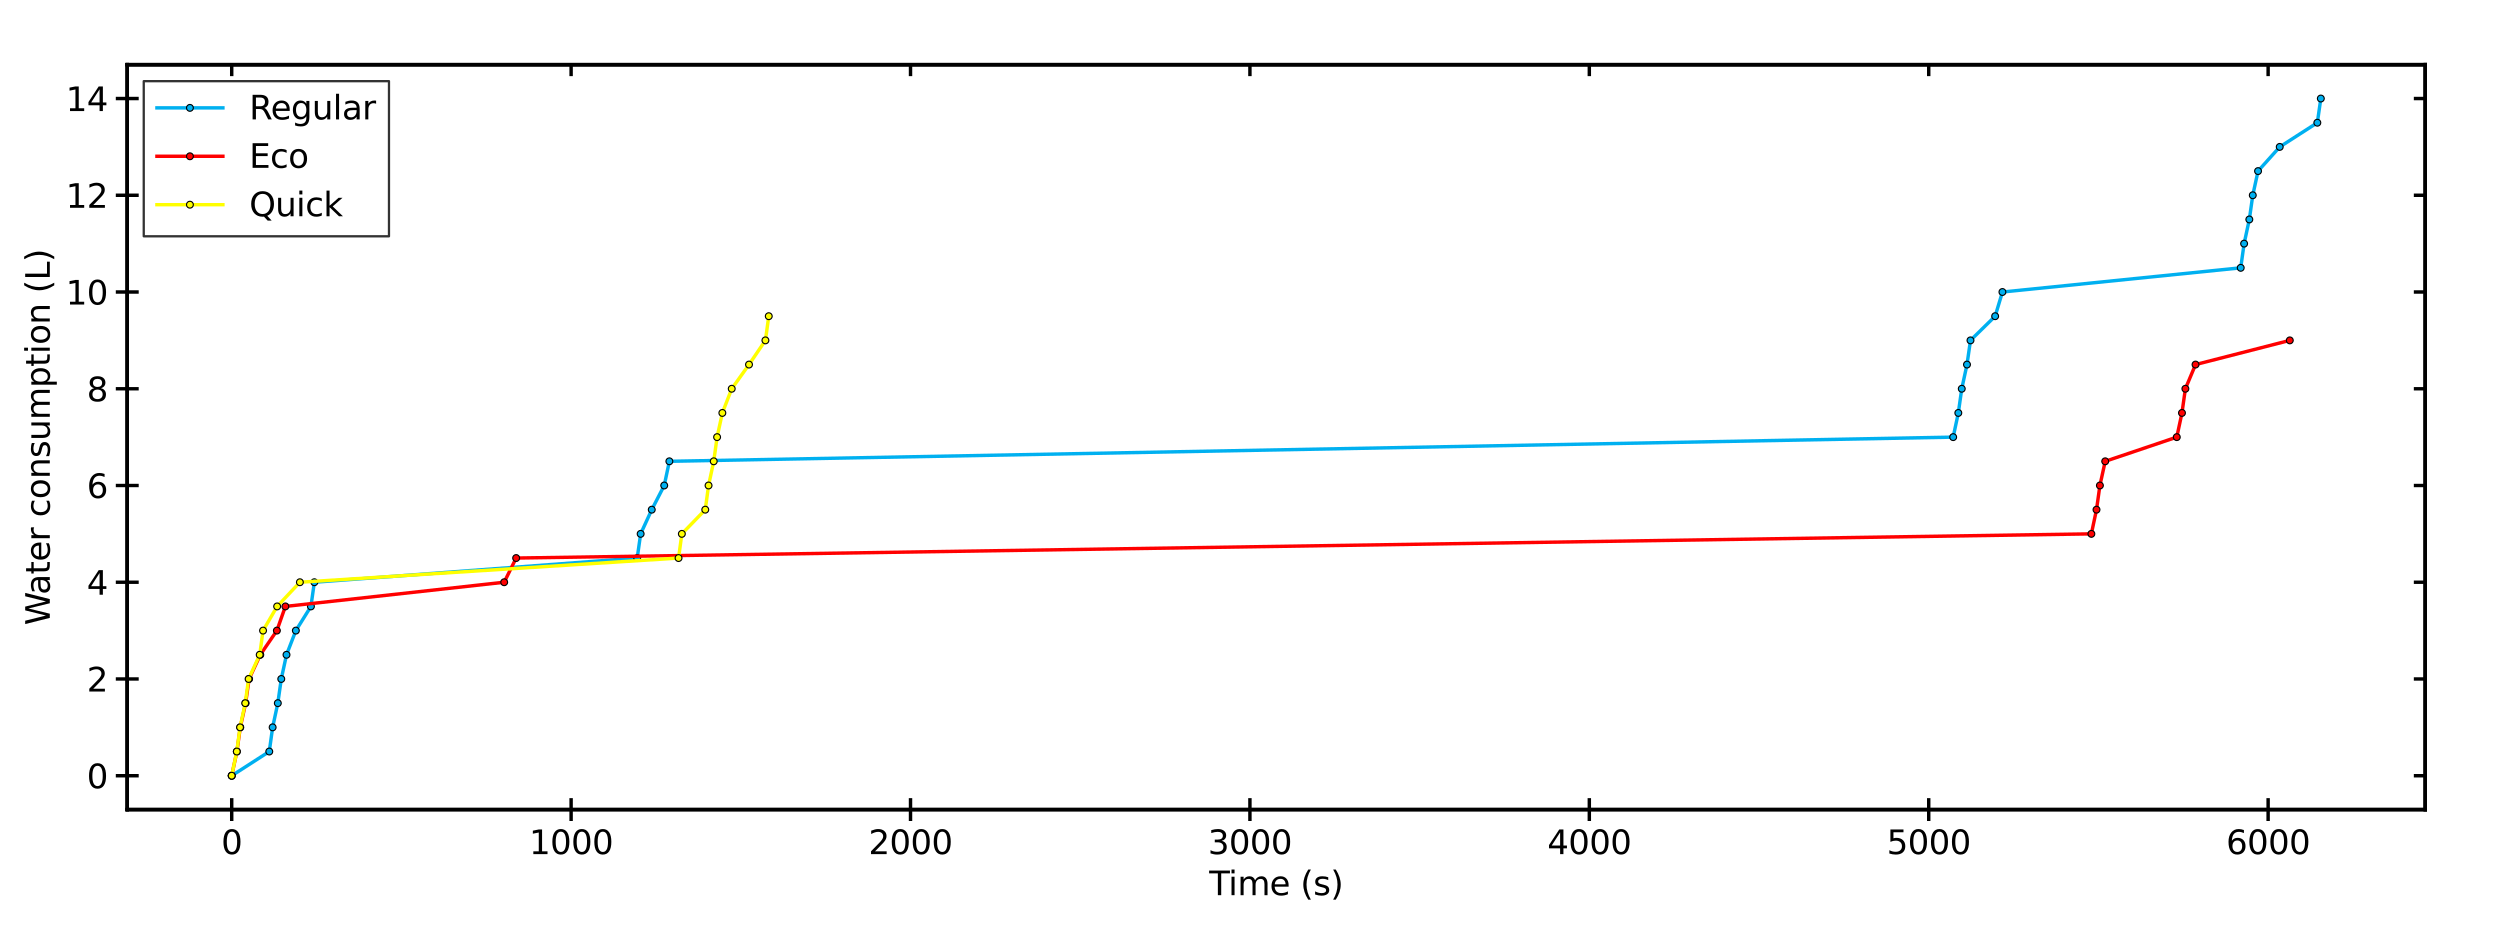 <?xml version="1.0" encoding="utf-8" standalone="no"?>
<!DOCTYPE svg PUBLIC "-//W3C//DTD SVG 1.1//EN"
  "http://www.w3.org/Graphics/SVG/1.1/DTD/svg11.dtd">
<svg xmlns:xlink="http://www.w3.org/1999/xlink" width="1091.52pt" height="404.64pt" viewBox="0 0 1091.52 404.64" xmlns="http://www.w3.org/2000/svg" version="1.1">
 <defs>
  <style type="text/css">*{stroke-linejoin: round; stroke-linecap: butt}</style>
 </defs>
 <g id="figure_1">
  <g id="patch_1">
   <path d="M 0 404.64 
L 1091.52 404.64 
L 1091.52 0 
L 0 0 
z
" style="fill: #ffffff"/>
  </g>
  <g id="axes_1">
   <g id="patch_2">
    <path d="M 55.56 353.467 
L 1058.896 353.467 
L 1058.896 28.236 
L 55.56 28.236 
z
" style="fill: #ffffff"/>
   </g>
   <g id="matplotlib.axis_1">
    <g id="xtick_1">
     <g id="line2d_1">
      <defs>
       <path id="m17ddfe18b3" d="M 0 5 
L 0 -5 
" style="stroke: #000000; stroke-width: 1.5"/>
      </defs>
      <g>
       <use xlink:href="#m17ddfe18b3" x="101.167" y="353.467" style="stroke: #000000; stroke-width: 1.5"/>
      </g>
     </g>
     <g id="text_1">
      <!-- 0 -->
      <g transform="translate(96.586 372.909)scale(0.144 -0.144)">
       <defs>
        <path id="DejaVuSans-30" d="M 2034 4250 
Q 1547 4250 1301 3770 
Q 1056 3291 1056 2328 
Q 1056 1369 1301 889 
Q 1547 409 2034 409 
Q 2525 409 2770 889 
Q 3016 1369 3016 2328 
Q 3016 3291 2770 3770 
Q 2525 4250 2034 4250 
z
M 2034 4750 
Q 2819 4750 3233 4129 
Q 3647 3509 3647 2328 
Q 3647 1150 3233 529 
Q 2819 -91 2034 -91 
Q 1250 -91 836 529 
Q 422 1150 422 2328 
Q 422 3509 836 4129 
Q 1250 4750 2034 4750 
z
" transform="scale(0.016)"/>
       </defs>
       <use xlink:href="#DejaVuSans-30"/>
      </g>
     </g>
    </g>
    <g id="xtick_2">
     <g id="line2d_2">
      <g>
       <use xlink:href="#m17ddfe18b3" x="249.352" y="353.467" style="stroke: #000000; stroke-width: 1.5"/>
      </g>
     </g>
     <g id="text_2">
      <!-- 1000 -->
      <g transform="translate(231.028 372.909)scale(0.144 -0.144)">
       <defs>
        <path id="DejaVuSans-31" d="M 794 531 
L 1825 531 
L 1825 4091 
L 703 3866 
L 703 4441 
L 1819 4666 
L 2450 4666 
L 2450 531 
L 3481 531 
L 3481 0 
L 794 0 
L 794 531 
z
" transform="scale(0.016)"/>
       </defs>
       <use xlink:href="#DejaVuSans-31"/>
       <use xlink:href="#DejaVuSans-30" x="63.623"/>
       <use xlink:href="#DejaVuSans-30" x="127.246"/>
       <use xlink:href="#DejaVuSans-30" x="190.869"/>
      </g>
     </g>
    </g>
    <g id="xtick_3">
     <g id="line2d_3">
      <g>
       <use xlink:href="#m17ddfe18b3" x="397.538" y="353.467" style="stroke: #000000; stroke-width: 1.5"/>
      </g>
     </g>
     <g id="text_3">
      <!-- 2000 -->
      <g transform="translate(379.214 372.909)scale(0.144 -0.144)">
       <defs>
        <path id="DejaVuSans-32" d="M 1228 531 
L 3431 531 
L 3431 0 
L 469 0 
L 469 531 
Q 828 903 1448 1529 
Q 2069 2156 2228 2338 
Q 2531 2678 2651 2914 
Q 2772 3150 2772 3378 
Q 2772 3750 2511 3984 
Q 2250 4219 1831 4219 
Q 1534 4219 1204 4116 
Q 875 4013 500 3803 
L 500 4441 
Q 881 4594 1212 4672 
Q 1544 4750 1819 4750 
Q 2544 4750 2975 4387 
Q 3406 4025 3406 3419 
Q 3406 3131 3298 2873 
Q 3191 2616 2906 2266 
Q 2828 2175 2409 1742 
Q 1991 1309 1228 531 
z
" transform="scale(0.016)"/>
       </defs>
       <use xlink:href="#DejaVuSans-32"/>
       <use xlink:href="#DejaVuSans-30" x="63.623"/>
       <use xlink:href="#DejaVuSans-30" x="127.246"/>
       <use xlink:href="#DejaVuSans-30" x="190.869"/>
      </g>
     </g>
    </g>
    <g id="xtick_4">
     <g id="line2d_4">
      <g>
       <use xlink:href="#m17ddfe18b3" x="545.724" y="353.467" style="stroke: #000000; stroke-width: 1.5"/>
      </g>
     </g>
     <g id="text_4">
      <!-- 3000 -->
      <g transform="translate(527.4 372.909)scale(0.144 -0.144)">
       <defs>
        <path id="DejaVuSans-33" d="M 2597 2516 
Q 3050 2419 3304 2112 
Q 3559 1806 3559 1356 
Q 3559 666 3084 287 
Q 2609 -91 1734 -91 
Q 1441 -91 1130 -33 
Q 819 25 488 141 
L 488 750 
Q 750 597 1062 519 
Q 1375 441 1716 441 
Q 2309 441 2620 675 
Q 2931 909 2931 1356 
Q 2931 1769 2642 2001 
Q 2353 2234 1838 2234 
L 1294 2234 
L 1294 2753 
L 1863 2753 
Q 2328 2753 2575 2939 
Q 2822 3125 2822 3475 
Q 2822 3834 2567 4026 
Q 2313 4219 1838 4219 
Q 1578 4219 1281 4162 
Q 984 4106 628 3988 
L 628 4550 
Q 988 4650 1302 4700 
Q 1616 4750 1894 4750 
Q 2613 4750 3031 4423 
Q 3450 4097 3450 3541 
Q 3450 3153 3228 2886 
Q 3006 2619 2597 2516 
z
" transform="scale(0.016)"/>
       </defs>
       <use xlink:href="#DejaVuSans-33"/>
       <use xlink:href="#DejaVuSans-30" x="63.623"/>
       <use xlink:href="#DejaVuSans-30" x="127.246"/>
       <use xlink:href="#DejaVuSans-30" x="190.869"/>
      </g>
     </g>
    </g>
    <g id="xtick_5">
     <g id="line2d_5">
      <g>
       <use xlink:href="#m17ddfe18b3" x="693.91" y="353.467" style="stroke: #000000; stroke-width: 1.5"/>
      </g>
     </g>
     <g id="text_5">
      <!-- 4000 -->
      <g transform="translate(675.586 372.909)scale(0.144 -0.144)">
       <defs>
        <path id="DejaVuSans-34" d="M 2419 4116 
L 825 1625 
L 2419 1625 
L 2419 4116 
z
M 2253 4666 
L 3047 4666 
L 3047 1625 
L 3713 1625 
L 3713 1100 
L 3047 1100 
L 3047 0 
L 2419 0 
L 2419 1100 
L 313 1100 
L 313 1709 
L 2253 4666 
z
" transform="scale(0.016)"/>
       </defs>
       <use xlink:href="#DejaVuSans-34"/>
       <use xlink:href="#DejaVuSans-30" x="63.623"/>
       <use xlink:href="#DejaVuSans-30" x="127.246"/>
       <use xlink:href="#DejaVuSans-30" x="190.869"/>
      </g>
     </g>
    </g>
    <g id="xtick_6">
     <g id="line2d_6">
      <g>
       <use xlink:href="#m17ddfe18b3" x="842.096" y="353.467" style="stroke: #000000; stroke-width: 1.5"/>
      </g>
     </g>
     <g id="text_6">
      <!-- 5000 -->
      <g transform="translate(823.772 372.909)scale(0.144 -0.144)">
       <defs>
        <path id="DejaVuSans-35" d="M 691 4666 
L 3169 4666 
L 3169 4134 
L 1269 4134 
L 1269 2991 
Q 1406 3038 1543 3061 
Q 1681 3084 1819 3084 
Q 2600 3084 3056 2656 
Q 3513 2228 3513 1497 
Q 3513 744 3044 326 
Q 2575 -91 1722 -91 
Q 1428 -91 1123 -41 
Q 819 9 494 109 
L 494 744 
Q 775 591 1075 516 
Q 1375 441 1709 441 
Q 2250 441 2565 725 
Q 2881 1009 2881 1497 
Q 2881 1984 2565 2268 
Q 2250 2553 1709 2553 
Q 1456 2553 1204 2497 
Q 953 2441 691 2322 
L 691 4666 
z
" transform="scale(0.016)"/>
       </defs>
       <use xlink:href="#DejaVuSans-35"/>
       <use xlink:href="#DejaVuSans-30" x="63.623"/>
       <use xlink:href="#DejaVuSans-30" x="127.246"/>
       <use xlink:href="#DejaVuSans-30" x="190.869"/>
      </g>
     </g>
    </g>
    <g id="xtick_7">
     <g id="line2d_7">
      <g>
       <use xlink:href="#m17ddfe18b3" x="990.281" y="353.467" style="stroke: #000000; stroke-width: 1.5"/>
      </g>
     </g>
     <g id="text_7">
      <!-- 6000 -->
      <g transform="translate(971.957 372.909)scale(0.144 -0.144)">
       <defs>
        <path id="DejaVuSans-36" d="M 2113 2584 
Q 1688 2584 1439 2293 
Q 1191 2003 1191 1497 
Q 1191 994 1439 701 
Q 1688 409 2113 409 
Q 2538 409 2786 701 
Q 3034 994 3034 1497 
Q 3034 2003 2786 2293 
Q 2538 2584 2113 2584 
z
M 3366 4563 
L 3366 3988 
Q 3128 4100 2886 4159 
Q 2644 4219 2406 4219 
Q 1781 4219 1451 3797 
Q 1122 3375 1075 2522 
Q 1259 2794 1537 2939 
Q 1816 3084 2150 3084 
Q 2853 3084 3261 2657 
Q 3669 2231 3669 1497 
Q 3669 778 3244 343 
Q 2819 -91 2113 -91 
Q 1303 -91 875 529 
Q 447 1150 447 2328 
Q 447 3434 972 4092 
Q 1497 4750 2381 4750 
Q 2619 4750 2861 4703 
Q 3103 4656 3366 4563 
z
" transform="scale(0.016)"/>
       </defs>
       <use xlink:href="#DejaVuSans-36"/>
       <use xlink:href="#DejaVuSans-30" x="63.623"/>
       <use xlink:href="#DejaVuSans-30" x="127.246"/>
       <use xlink:href="#DejaVuSans-30" x="190.869"/>
      </g>
     </g>
    </g>
    <g id="text_8">
     <!-- Time (s) -->
     <g transform="translate(527.955 390.845)scale(0.144 -0.144)">
      <defs>
       <path id="DejaVuSans-54" d="M -19 4666 
L 3928 4666 
L 3928 4134 
L 2272 4134 
L 2272 0 
L 1638 0 
L 1638 4134 
L -19 4134 
L -19 4666 
z
" transform="scale(0.016)"/>
       <path id="DejaVuSans-69" d="M 603 3500 
L 1178 3500 
L 1178 0 
L 603 0 
L 603 3500 
z
M 603 4863 
L 1178 4863 
L 1178 4134 
L 603 4134 
L 603 4863 
z
" transform="scale(0.016)"/>
       <path id="DejaVuSans-6d" d="M 3328 2828 
Q 3544 3216 3844 3400 
Q 4144 3584 4550 3584 
Q 5097 3584 5394 3201 
Q 5691 2819 5691 2113 
L 5691 0 
L 5113 0 
L 5113 2094 
Q 5113 2597 4934 2840 
Q 4756 3084 4391 3084 
Q 3944 3084 3684 2787 
Q 3425 2491 3425 1978 
L 3425 0 
L 2847 0 
L 2847 2094 
Q 2847 2600 2669 2842 
Q 2491 3084 2119 3084 
Q 1678 3084 1418 2786 
Q 1159 2488 1159 1978 
L 1159 0 
L 581 0 
L 581 3500 
L 1159 3500 
L 1159 2956 
Q 1356 3278 1631 3431 
Q 1906 3584 2284 3584 
Q 2666 3584 2933 3390 
Q 3200 3197 3328 2828 
z
" transform="scale(0.016)"/>
       <path id="DejaVuSans-65" d="M 3597 1894 
L 3597 1613 
L 953 1613 
Q 991 1019 1311 708 
Q 1631 397 2203 397 
Q 2534 397 2845 478 
Q 3156 559 3463 722 
L 3463 178 
Q 3153 47 2828 -22 
Q 2503 -91 2169 -91 
Q 1331 -91 842 396 
Q 353 884 353 1716 
Q 353 2575 817 3079 
Q 1281 3584 2069 3584 
Q 2775 3584 3186 3129 
Q 3597 2675 3597 1894 
z
M 3022 2063 
Q 3016 2534 2758 2815 
Q 2500 3097 2075 3097 
Q 1594 3097 1305 2825 
Q 1016 2553 972 2059 
L 3022 2063 
z
" transform="scale(0.016)"/>
       <path id="DejaVuSans-20" transform="scale(0.016)"/>
       <path id="DejaVuSans-28" d="M 1984 4856 
Q 1566 4138 1362 3434 
Q 1159 2731 1159 2009 
Q 1159 1288 1364 580 
Q 1569 -128 1984 -844 
L 1484 -844 
Q 1016 -109 783 600 
Q 550 1309 550 2009 
Q 550 2706 781 3412 
Q 1013 4119 1484 4856 
L 1984 4856 
z
" transform="scale(0.016)"/>
       <path id="DejaVuSans-73" d="M 2834 3397 
L 2834 2853 
Q 2591 2978 2328 3040 
Q 2066 3103 1784 3103 
Q 1356 3103 1142 2972 
Q 928 2841 928 2578 
Q 928 2378 1081 2264 
Q 1234 2150 1697 2047 
L 1894 2003 
Q 2506 1872 2764 1633 
Q 3022 1394 3022 966 
Q 3022 478 2636 193 
Q 2250 -91 1575 -91 
Q 1294 -91 989 -36 
Q 684 19 347 128 
L 347 722 
Q 666 556 975 473 
Q 1284 391 1588 391 
Q 1994 391 2212 530 
Q 2431 669 2431 922 
Q 2431 1156 2273 1281 
Q 2116 1406 1581 1522 
L 1381 1569 
Q 847 1681 609 1914 
Q 372 2147 372 2553 
Q 372 3047 722 3315 
Q 1072 3584 1716 3584 
Q 2034 3584 2315 3537 
Q 2597 3491 2834 3397 
z
" transform="scale(0.016)"/>
       <path id="DejaVuSans-29" d="M 513 4856 
L 1013 4856 
Q 1481 4119 1714 3412 
Q 1947 2706 1947 2009 
Q 1947 1309 1714 600 
Q 1481 -109 1013 -844 
L 513 -844 
Q 928 -128 1133 580 
Q 1338 1288 1338 2009 
Q 1338 2731 1133 3434 
Q 928 4138 513 4856 
z
" transform="scale(0.016)"/>
      </defs>
      <use xlink:href="#DejaVuSans-54"/>
      <use xlink:href="#DejaVuSans-69" x="57.959"/>
      <use xlink:href="#DejaVuSans-6d" x="85.742"/>
      <use xlink:href="#DejaVuSans-65" x="183.154"/>
      <use xlink:href="#DejaVuSans-20" x="244.678"/>
      <use xlink:href="#DejaVuSans-28" x="276.465"/>
      <use xlink:href="#DejaVuSans-73" x="315.479"/>
      <use xlink:href="#DejaVuSans-29" x="367.578"/>
     </g>
    </g>
   </g>
   <g id="matplotlib.axis_2">
    <g id="ytick_1">
     <g id="line2d_8">
      <defs>
       <path id="m4b3e8deda3" d="M 5 0 
L -5 -0 
" style="stroke: #000000; stroke-width: 1.5"/>
      </defs>
      <g>
       <use xlink:href="#m4b3e8deda3" x="55.56" y="338.684" style="stroke: #000000; stroke-width: 1.5"/>
      </g>
     </g>
     <g id="text_9">
      <!-- 0 -->
      <g transform="translate(37.898 344.155)scale(0.144 -0.144)">
       <use xlink:href="#DejaVuSans-30"/>
      </g>
     </g>
    </g>
    <g id="ytick_2">
     <g id="line2d_9">
      <g>
       <use xlink:href="#m4b3e8deda3" x="55.56" y="296.446" style="stroke: #000000; stroke-width: 1.5"/>
      </g>
     </g>
     <g id="text_10">
      <!-- 2 -->
      <g transform="translate(37.898 301.917)scale(0.144 -0.144)">
       <use xlink:href="#DejaVuSans-32"/>
      </g>
     </g>
    </g>
    <g id="ytick_3">
     <g id="line2d_10">
      <g>
       <use xlink:href="#m4b3e8deda3" x="55.56" y="254.208" style="stroke: #000000; stroke-width: 1.5"/>
      </g>
     </g>
     <g id="text_11">
      <!-- 4 -->
      <g transform="translate(37.898 259.679)scale(0.144 -0.144)">
       <use xlink:href="#DejaVuSans-34"/>
      </g>
     </g>
    </g>
    <g id="ytick_4">
     <g id="line2d_11">
      <g>
       <use xlink:href="#m4b3e8deda3" x="55.56" y="211.971" style="stroke: #000000; stroke-width: 1.5"/>
      </g>
     </g>
     <g id="text_12">
      <!-- 6 -->
      <g transform="translate(37.898 217.441)scale(0.144 -0.144)">
       <use xlink:href="#DejaVuSans-36"/>
      </g>
     </g>
    </g>
    <g id="ytick_5">
     <g id="line2d_12">
      <g>
       <use xlink:href="#m4b3e8deda3" x="55.56" y="169.733" style="stroke: #000000; stroke-width: 1.5"/>
      </g>
     </g>
     <g id="text_13">
      <!-- 8 -->
      <g transform="translate(37.898 175.204)scale(0.144 -0.144)">
       <defs>
        <path id="DejaVuSans-38" d="M 2034 2216 
Q 1584 2216 1326 1975 
Q 1069 1734 1069 1313 
Q 1069 891 1326 650 
Q 1584 409 2034 409 
Q 2484 409 2743 651 
Q 3003 894 3003 1313 
Q 3003 1734 2745 1975 
Q 2488 2216 2034 2216 
z
M 1403 2484 
Q 997 2584 770 2862 
Q 544 3141 544 3541 
Q 544 4100 942 4425 
Q 1341 4750 2034 4750 
Q 2731 4750 3128 4425 
Q 3525 4100 3525 3541 
Q 3525 3141 3298 2862 
Q 3072 2584 2669 2484 
Q 3125 2378 3379 2068 
Q 3634 1759 3634 1313 
Q 3634 634 3220 271 
Q 2806 -91 2034 -91 
Q 1263 -91 848 271 
Q 434 634 434 1313 
Q 434 1759 690 2068 
Q 947 2378 1403 2484 
z
M 1172 3481 
Q 1172 3119 1398 2916 
Q 1625 2713 2034 2713 
Q 2441 2713 2670 2916 
Q 2900 3119 2900 3481 
Q 2900 3844 2670 4047 
Q 2441 4250 2034 4250 
Q 1625 4250 1398 4047 
Q 1172 3844 1172 3481 
z
" transform="scale(0.016)"/>
       </defs>
       <use xlink:href="#DejaVuSans-38"/>
      </g>
     </g>
    </g>
    <g id="ytick_6">
     <g id="line2d_13">
      <g>
       <use xlink:href="#m4b3e8deda3" x="55.56" y="127.495" style="stroke: #000000; stroke-width: 1.5"/>
      </g>
     </g>
     <g id="text_14">
      <!-- 10 -->
      <g transform="translate(28.736 132.966)scale(0.144 -0.144)">
       <use xlink:href="#DejaVuSans-31"/>
       <use xlink:href="#DejaVuSans-30" x="63.623"/>
      </g>
     </g>
    </g>
    <g id="ytick_7">
     <g id="line2d_14">
      <g>
       <use xlink:href="#m4b3e8deda3" x="55.56" y="85.257" style="stroke: #000000; stroke-width: 1.5"/>
      </g>
     </g>
     <g id="text_15">
      <!-- 12 -->
      <g transform="translate(28.736 90.728)scale(0.144 -0.144)">
       <use xlink:href="#DejaVuSans-31"/>
       <use xlink:href="#DejaVuSans-32" x="63.623"/>
      </g>
     </g>
    </g>
    <g id="ytick_8">
     <g id="line2d_15">
      <g>
       <use xlink:href="#m4b3e8deda3" x="55.56" y="43.02" style="stroke: #000000; stroke-width: 1.5"/>
      </g>
     </g>
     <g id="text_16">
      <!-- 14 -->
      <g transform="translate(28.736 48.491)scale(0.144 -0.144)">
       <use xlink:href="#DejaVuSans-31"/>
       <use xlink:href="#DejaVuSans-34" x="63.623"/>
      </g>
     </g>
    </g>
    <g id="text_17">
     <!-- Water consumption (L) -->
     <g transform="translate(21.742 272.96)rotate(-90)scale(0.144 -0.144)">
      <defs>
       <path id="DejaVuSans-57" d="M 213 4666 
L 850 4666 
L 1831 722 
L 2809 4666 
L 3519 4666 
L 4500 722 
L 5478 4666 
L 6119 4666 
L 4947 0 
L 4153 0 
L 3169 4050 
L 2175 0 
L 1381 0 
L 213 4666 
z
" transform="scale(0.016)"/>
       <path id="DejaVuSans-61" d="M 2194 1759 
Q 1497 1759 1228 1600 
Q 959 1441 959 1056 
Q 959 750 1161 570 
Q 1363 391 1709 391 
Q 2188 391 2477 730 
Q 2766 1069 2766 1631 
L 2766 1759 
L 2194 1759 
z
M 3341 1997 
L 3341 0 
L 2766 0 
L 2766 531 
Q 2569 213 2275 61 
Q 1981 -91 1556 -91 
Q 1019 -91 701 211 
Q 384 513 384 1019 
Q 384 1609 779 1909 
Q 1175 2209 1959 2209 
L 2766 2209 
L 2766 2266 
Q 2766 2663 2505 2880 
Q 2244 3097 1772 3097 
Q 1472 3097 1187 3025 
Q 903 2953 641 2809 
L 641 3341 
Q 956 3463 1253 3523 
Q 1550 3584 1831 3584 
Q 2591 3584 2966 3190 
Q 3341 2797 3341 1997 
z
" transform="scale(0.016)"/>
       <path id="DejaVuSans-74" d="M 1172 4494 
L 1172 3500 
L 2356 3500 
L 2356 3053 
L 1172 3053 
L 1172 1153 
Q 1172 725 1289 603 
Q 1406 481 1766 481 
L 2356 481 
L 2356 0 
L 1766 0 
Q 1100 0 847 248 
Q 594 497 594 1153 
L 594 3053 
L 172 3053 
L 172 3500 
L 594 3500 
L 594 4494 
L 1172 4494 
z
" transform="scale(0.016)"/>
       <path id="DejaVuSans-72" d="M 2631 2963 
Q 2534 3019 2420 3045 
Q 2306 3072 2169 3072 
Q 1681 3072 1420 2755 
Q 1159 2438 1159 1844 
L 1159 0 
L 581 0 
L 581 3500 
L 1159 3500 
L 1159 2956 
Q 1341 3275 1631 3429 
Q 1922 3584 2338 3584 
Q 2397 3584 2469 3576 
Q 2541 3569 2628 3553 
L 2631 2963 
z
" transform="scale(0.016)"/>
       <path id="DejaVuSans-63" d="M 3122 3366 
L 3122 2828 
Q 2878 2963 2633 3030 
Q 2388 3097 2138 3097 
Q 1578 3097 1268 2742 
Q 959 2388 959 1747 
Q 959 1106 1268 751 
Q 1578 397 2138 397 
Q 2388 397 2633 464 
Q 2878 531 3122 666 
L 3122 134 
Q 2881 22 2623 -34 
Q 2366 -91 2075 -91 
Q 1284 -91 818 406 
Q 353 903 353 1747 
Q 353 2603 823 3093 
Q 1294 3584 2113 3584 
Q 2378 3584 2631 3529 
Q 2884 3475 3122 3366 
z
" transform="scale(0.016)"/>
       <path id="DejaVuSans-6f" d="M 1959 3097 
Q 1497 3097 1228 2736 
Q 959 2375 959 1747 
Q 959 1119 1226 758 
Q 1494 397 1959 397 
Q 2419 397 2687 759 
Q 2956 1122 2956 1747 
Q 2956 2369 2687 2733 
Q 2419 3097 1959 3097 
z
M 1959 3584 
Q 2709 3584 3137 3096 
Q 3566 2609 3566 1747 
Q 3566 888 3137 398 
Q 2709 -91 1959 -91 
Q 1206 -91 779 398 
Q 353 888 353 1747 
Q 353 2609 779 3096 
Q 1206 3584 1959 3584 
z
" transform="scale(0.016)"/>
       <path id="DejaVuSans-6e" d="M 3513 2113 
L 3513 0 
L 2938 0 
L 2938 2094 
Q 2938 2591 2744 2837 
Q 2550 3084 2163 3084 
Q 1697 3084 1428 2787 
Q 1159 2491 1159 1978 
L 1159 0 
L 581 0 
L 581 3500 
L 1159 3500 
L 1159 2956 
Q 1366 3272 1645 3428 
Q 1925 3584 2291 3584 
Q 2894 3584 3203 3211 
Q 3513 2838 3513 2113 
z
" transform="scale(0.016)"/>
       <path id="DejaVuSans-75" d="M 544 1381 
L 544 3500 
L 1119 3500 
L 1119 1403 
Q 1119 906 1312 657 
Q 1506 409 1894 409 
Q 2359 409 2629 706 
Q 2900 1003 2900 1516 
L 2900 3500 
L 3475 3500 
L 3475 0 
L 2900 0 
L 2900 538 
Q 2691 219 2414 64 
Q 2138 -91 1772 -91 
Q 1169 -91 856 284 
Q 544 659 544 1381 
z
M 1991 3584 
L 1991 3584 
z
" transform="scale(0.016)"/>
       <path id="DejaVuSans-70" d="M 1159 525 
L 1159 -1331 
L 581 -1331 
L 581 3500 
L 1159 3500 
L 1159 2969 
Q 1341 3281 1617 3432 
Q 1894 3584 2278 3584 
Q 2916 3584 3314 3078 
Q 3713 2572 3713 1747 
Q 3713 922 3314 415 
Q 2916 -91 2278 -91 
Q 1894 -91 1617 61 
Q 1341 213 1159 525 
z
M 3116 1747 
Q 3116 2381 2855 2742 
Q 2594 3103 2138 3103 
Q 1681 3103 1420 2742 
Q 1159 2381 1159 1747 
Q 1159 1113 1420 752 
Q 1681 391 2138 391 
Q 2594 391 2855 752 
Q 3116 1113 3116 1747 
z
" transform="scale(0.016)"/>
       <path id="DejaVuSans-4c" d="M 628 4666 
L 1259 4666 
L 1259 531 
L 3531 531 
L 3531 0 
L 628 0 
L 628 4666 
z
" transform="scale(0.016)"/>
      </defs>
      <use xlink:href="#DejaVuSans-57"/>
      <use xlink:href="#DejaVuSans-61" x="92.502"/>
      <use xlink:href="#DejaVuSans-74" x="153.781"/>
      <use xlink:href="#DejaVuSans-65" x="192.99"/>
      <use xlink:href="#DejaVuSans-72" x="254.514"/>
      <use xlink:href="#DejaVuSans-20" x="295.627"/>
      <use xlink:href="#DejaVuSans-63" x="327.414"/>
      <use xlink:href="#DejaVuSans-6f" x="382.395"/>
      <use xlink:href="#DejaVuSans-6e" x="443.576"/>
      <use xlink:href="#DejaVuSans-73" x="506.955"/>
      <use xlink:href="#DejaVuSans-75" x="559.055"/>
      <use xlink:href="#DejaVuSans-6d" x="622.434"/>
      <use xlink:href="#DejaVuSans-70" x="719.846"/>
      <use xlink:href="#DejaVuSans-74" x="783.322"/>
      <use xlink:href="#DejaVuSans-69" x="822.531"/>
      <use xlink:href="#DejaVuSans-6f" x="850.314"/>
      <use xlink:href="#DejaVuSans-6e" x="911.496"/>
      <use xlink:href="#DejaVuSans-20" x="974.875"/>
      <use xlink:href="#DejaVuSans-28" x="1006.662"/>
      <use xlink:href="#DejaVuSans-4c" x="1045.676"/>
      <use xlink:href="#DejaVuSans-29" x="1101.389"/>
     </g>
    </g>
   </g>
   <g id="line2d_16">
    <path d="M 101.167 338.684 
L 117.568 328.124 
L 119.035 317.565 
L 121.299 307.005 
L 122.806 296.446 
L 125.089 285.887 
L 129.173 275.327 
L 135.752 264.768 
L 137.246 254.208 
L 278.21 243.649 
L 279.712 233.089 
L 284.56 222.53 
L 290.008 211.971 
L 292.254 201.411 
L 852.77 190.852 
L 855.017 180.292 
L 856.52 169.733 
L 858.805 159.173 
L 860.329 148.614 
L 871.099 138.055 
L 874.277 127.495 
L 978.315 116.936 
L 979.796 106.376 
L 982.074 95.817 
L 983.578 85.257 
L 985.88 74.698 
L 995.35 64.139 
L 1011.768 53.579 
L 1013.29 43.02 
" clip-path="url(#p35be784638)" style="fill: none; stroke: #00b0f0; stroke-width: 1.5; stroke-linecap: square"/>
    <defs>
     <path id="me9d928aa42" d="M 0 1.5 
C 0.398 1.5 0.779 1.342 1.061 1.061 
C 1.342 0.779 1.5 0.398 1.5 0 
C 1.5 -0.398 1.342 -0.779 1.061 -1.061 
C 0.779 -1.342 0.398 -1.5 0 -1.5 
C -0.398 -1.5 -0.779 -1.342 -1.061 -1.061 
C -1.342 -0.779 -1.5 -0.398 -1.5 0 
C -1.5 0.398 -1.342 0.779 -1.061 1.061 
C -0.779 1.342 -0.398 1.5 0 1.5 
z
" style="stroke: #000000; stroke-width: 0.5"/>
    </defs>
    <g clip-path="url(#p35be784638)">
     <use xlink:href="#me9d928aa42" x="101.167" y="338.684" style="fill: #00b0f0; stroke: #000000; stroke-width: 0.5"/>
     <use xlink:href="#me9d928aa42" x="117.568" y="328.124" style="fill: #00b0f0; stroke: #000000; stroke-width: 0.5"/>
     <use xlink:href="#me9d928aa42" x="119.035" y="317.565" style="fill: #00b0f0; stroke: #000000; stroke-width: 0.5"/>
     <use xlink:href="#me9d928aa42" x="121.299" y="307.005" style="fill: #00b0f0; stroke: #000000; stroke-width: 0.5"/>
     <use xlink:href="#me9d928aa42" x="122.806" y="296.446" style="fill: #00b0f0; stroke: #000000; stroke-width: 0.5"/>
     <use xlink:href="#me9d928aa42" x="125.089" y="285.887" style="fill: #00b0f0; stroke: #000000; stroke-width: 0.5"/>
     <use xlink:href="#me9d928aa42" x="129.173" y="275.327" style="fill: #00b0f0; stroke: #000000; stroke-width: 0.5"/>
     <use xlink:href="#me9d928aa42" x="135.752" y="264.768" style="fill: #00b0f0; stroke: #000000; stroke-width: 0.5"/>
     <use xlink:href="#me9d928aa42" x="137.246" y="254.208" style="fill: #00b0f0; stroke: #000000; stroke-width: 0.5"/>
     <use xlink:href="#me9d928aa42" x="278.21" y="243.649" style="fill: #00b0f0; stroke: #000000; stroke-width: 0.5"/>
     <use xlink:href="#me9d928aa42" x="279.712" y="233.089" style="fill: #00b0f0; stroke: #000000; stroke-width: 0.5"/>
     <use xlink:href="#me9d928aa42" x="284.56" y="222.53" style="fill: #00b0f0; stroke: #000000; stroke-width: 0.5"/>
     <use xlink:href="#me9d928aa42" x="290.008" y="211.971" style="fill: #00b0f0; stroke: #000000; stroke-width: 0.5"/>
     <use xlink:href="#me9d928aa42" x="292.254" y="201.411" style="fill: #00b0f0; stroke: #000000; stroke-width: 0.5"/>
     <use xlink:href="#me9d928aa42" x="852.77" y="190.852" style="fill: #00b0f0; stroke: #000000; stroke-width: 0.5"/>
     <use xlink:href="#me9d928aa42" x="855.017" y="180.292" style="fill: #00b0f0; stroke: #000000; stroke-width: 0.5"/>
     <use xlink:href="#me9d928aa42" x="856.52" y="169.733" style="fill: #00b0f0; stroke: #000000; stroke-width: 0.5"/>
     <use xlink:href="#me9d928aa42" x="858.805" y="159.173" style="fill: #00b0f0; stroke: #000000; stroke-width: 0.5"/>
     <use xlink:href="#me9d928aa42" x="860.329" y="148.614" style="fill: #00b0f0; stroke: #000000; stroke-width: 0.5"/>
     <use xlink:href="#me9d928aa42" x="871.099" y="138.055" style="fill: #00b0f0; stroke: #000000; stroke-width: 0.5"/>
     <use xlink:href="#me9d928aa42" x="874.277" y="127.495" style="fill: #00b0f0; stroke: #000000; stroke-width: 0.5"/>
     <use xlink:href="#me9d928aa42" x="978.315" y="116.936" style="fill: #00b0f0; stroke: #000000; stroke-width: 0.5"/>
     <use xlink:href="#me9d928aa42" x="979.796" y="106.376" style="fill: #00b0f0; stroke: #000000; stroke-width: 0.5"/>
     <use xlink:href="#me9d928aa42" x="982.074" y="95.817" style="fill: #00b0f0; stroke: #000000; stroke-width: 0.5"/>
     <use xlink:href="#me9d928aa42" x="983.578" y="85.257" style="fill: #00b0f0; stroke: #000000; stroke-width: 0.5"/>
     <use xlink:href="#me9d928aa42" x="985.88" y="74.698" style="fill: #00b0f0; stroke: #000000; stroke-width: 0.5"/>
     <use xlink:href="#me9d928aa42" x="995.35" y="64.139" style="fill: #00b0f0; stroke: #000000; stroke-width: 0.5"/>
     <use xlink:href="#me9d928aa42" x="1011.768" y="53.579" style="fill: #00b0f0; stroke: #000000; stroke-width: 0.5"/>
     <use xlink:href="#me9d928aa42" x="1013.29" y="43.02" style="fill: #00b0f0; stroke: #000000; stroke-width: 0.5"/>
    </g>
   </g>
   <g id="line2d_17">
    <path d="M 101.167 338.684 
L 103.425 328.124 
L 104.913 317.565 
L 107.235 307.005 
L 108.752 296.446 
L 113.646 285.887 
L 120.886 275.327 
L 124.601 264.768 
L 220.13 254.208 
L 225.355 243.649 
L 913.107 233.089 
L 915.35 222.53 
L 916.835 211.971 
L 919.152 201.411 
L 950.401 190.852 
L 952.665 180.292 
L 954.159 169.733 
L 958.586 159.173 
L 999.744 148.614 
" clip-path="url(#p35be784638)" style="fill: none; stroke: #ff0000; stroke-width: 1.5; stroke-linecap: square"/>
    <defs>
     <path id="ma7a00b113b" d="M 0 1.5 
C 0.398 1.5 0.779 1.342 1.061 1.061 
C 1.342 0.779 1.5 0.398 1.5 0 
C 1.5 -0.398 1.342 -0.779 1.061 -1.061 
C 0.779 -1.342 0.398 -1.5 0 -1.5 
C -0.398 -1.5 -0.779 -1.342 -1.061 -1.061 
C -1.342 -0.779 -1.5 -0.398 -1.5 0 
C -1.5 0.398 -1.342 0.779 -1.061 1.061 
C -0.779 1.342 -0.398 1.5 0 1.5 
z
" style="stroke: #000000; stroke-width: 0.5"/>
    </defs>
    <g clip-path="url(#p35be784638)">
     <use xlink:href="#ma7a00b113b" x="101.167" y="338.684" style="fill: #ff0000; stroke: #000000; stroke-width: 0.5"/>
     <use xlink:href="#ma7a00b113b" x="103.425" y="328.124" style="fill: #ff0000; stroke: #000000; stroke-width: 0.5"/>
     <use xlink:href="#ma7a00b113b" x="104.913" y="317.565" style="fill: #ff0000; stroke: #000000; stroke-width: 0.5"/>
     <use xlink:href="#ma7a00b113b" x="107.235" y="307.005" style="fill: #ff0000; stroke: #000000; stroke-width: 0.5"/>
     <use xlink:href="#ma7a00b113b" x="108.752" y="296.446" style="fill: #ff0000; stroke: #000000; stroke-width: 0.5"/>
     <use xlink:href="#ma7a00b113b" x="113.646" y="285.887" style="fill: #ff0000; stroke: #000000; stroke-width: 0.5"/>
     <use xlink:href="#ma7a00b113b" x="120.886" y="275.327" style="fill: #ff0000; stroke: #000000; stroke-width: 0.5"/>
     <use xlink:href="#ma7a00b113b" x="124.601" y="264.768" style="fill: #ff0000; stroke: #000000; stroke-width: 0.5"/>
     <use xlink:href="#ma7a00b113b" x="220.13" y="254.208" style="fill: #ff0000; stroke: #000000; stroke-width: 0.5"/>
     <use xlink:href="#ma7a00b113b" x="225.355" y="243.649" style="fill: #ff0000; stroke: #000000; stroke-width: 0.5"/>
     <use xlink:href="#ma7a00b113b" x="913.107" y="233.089" style="fill: #ff0000; stroke: #000000; stroke-width: 0.5"/>
     <use xlink:href="#ma7a00b113b" x="915.35" y="222.53" style="fill: #ff0000; stroke: #000000; stroke-width: 0.5"/>
     <use xlink:href="#ma7a00b113b" x="916.835" y="211.971" style="fill: #ff0000; stroke: #000000; stroke-width: 0.5"/>
     <use xlink:href="#ma7a00b113b" x="919.152" y="201.411" style="fill: #ff0000; stroke: #000000; stroke-width: 0.5"/>
     <use xlink:href="#ma7a00b113b" x="950.401" y="190.852" style="fill: #ff0000; stroke: #000000; stroke-width: 0.5"/>
     <use xlink:href="#ma7a00b113b" x="952.665" y="180.292" style="fill: #ff0000; stroke: #000000; stroke-width: 0.5"/>
     <use xlink:href="#ma7a00b113b" x="954.159" y="169.733" style="fill: #ff0000; stroke: #000000; stroke-width: 0.5"/>
     <use xlink:href="#ma7a00b113b" x="958.586" y="159.173" style="fill: #ff0000; stroke: #000000; stroke-width: 0.5"/>
     <use xlink:href="#ma7a00b113b" x="999.744" y="148.614" style="fill: #ff0000; stroke: #000000; stroke-width: 0.5"/>
    </g>
   </g>
   <g id="line2d_18">
    <path d="M 101.167 338.684 
L 103.379 328.124 
L 104.809 317.565 
L 107.071 307.005 
L 108.541 296.446 
L 113.39 285.887 
L 114.849 275.327 
L 121.003 264.768 
L 130.934 254.208 
L 296.26 243.649 
L 297.702 233.089 
L 307.926 222.53 
L 309.362 211.971 
L 311.622 201.411 
L 313.089 190.852 
L 315.384 180.292 
L 319.479 169.733 
L 327.026 159.173 
L 334.188 148.614 
L 335.648 138.055 
" clip-path="url(#p35be784638)" style="fill: none; stroke: #ffff00; stroke-width: 1.5; stroke-linecap: square"/>
    <defs>
     <path id="m11287e21f2" d="M 0 1.5 
C 0.398 1.5 0.779 1.342 1.061 1.061 
C 1.342 0.779 1.5 0.398 1.5 0 
C 1.5 -0.398 1.342 -0.779 1.061 -1.061 
C 0.779 -1.342 0.398 -1.5 0 -1.5 
C -0.398 -1.5 -0.779 -1.342 -1.061 -1.061 
C -1.342 -0.779 -1.5 -0.398 -1.5 0 
C -1.5 0.398 -1.342 0.779 -1.061 1.061 
C -0.779 1.342 -0.398 1.5 0 1.5 
z
" style="stroke: #000000; stroke-width: 0.5"/>
    </defs>
    <g clip-path="url(#p35be784638)">
     <use xlink:href="#m11287e21f2" x="101.167" y="338.684" style="fill: #ffff00; stroke: #000000; stroke-width: 0.5"/>
     <use xlink:href="#m11287e21f2" x="103.379" y="328.124" style="fill: #ffff00; stroke: #000000; stroke-width: 0.5"/>
     <use xlink:href="#m11287e21f2" x="104.809" y="317.565" style="fill: #ffff00; stroke: #000000; stroke-width: 0.5"/>
     <use xlink:href="#m11287e21f2" x="107.071" y="307.005" style="fill: #ffff00; stroke: #000000; stroke-width: 0.5"/>
     <use xlink:href="#m11287e21f2" x="108.541" y="296.446" style="fill: #ffff00; stroke: #000000; stroke-width: 0.5"/>
     <use xlink:href="#m11287e21f2" x="113.39" y="285.887" style="fill: #ffff00; stroke: #000000; stroke-width: 0.5"/>
     <use xlink:href="#m11287e21f2" x="114.849" y="275.327" style="fill: #ffff00; stroke: #000000; stroke-width: 0.5"/>
     <use xlink:href="#m11287e21f2" x="121.003" y="264.768" style="fill: #ffff00; stroke: #000000; stroke-width: 0.5"/>
     <use xlink:href="#m11287e21f2" x="130.934" y="254.208" style="fill: #ffff00; stroke: #000000; stroke-width: 0.5"/>
     <use xlink:href="#m11287e21f2" x="296.26" y="243.649" style="fill: #ffff00; stroke: #000000; stroke-width: 0.5"/>
     <use xlink:href="#m11287e21f2" x="297.702" y="233.089" style="fill: #ffff00; stroke: #000000; stroke-width: 0.5"/>
     <use xlink:href="#m11287e21f2" x="307.926" y="222.53" style="fill: #ffff00; stroke: #000000; stroke-width: 0.5"/>
     <use xlink:href="#m11287e21f2" x="309.362" y="211.971" style="fill: #ffff00; stroke: #000000; stroke-width: 0.5"/>
     <use xlink:href="#m11287e21f2" x="311.622" y="201.411" style="fill: #ffff00; stroke: #000000; stroke-width: 0.5"/>
     <use xlink:href="#m11287e21f2" x="313.089" y="190.852" style="fill: #ffff00; stroke: #000000; stroke-width: 0.5"/>
     <use xlink:href="#m11287e21f2" x="315.384" y="180.292" style="fill: #ffff00; stroke: #000000; stroke-width: 0.5"/>
     <use xlink:href="#m11287e21f2" x="319.479" y="169.733" style="fill: #ffff00; stroke: #000000; stroke-width: 0.5"/>
     <use xlink:href="#m11287e21f2" x="327.026" y="159.173" style="fill: #ffff00; stroke: #000000; stroke-width: 0.5"/>
     <use xlink:href="#m11287e21f2" x="334.188" y="148.614" style="fill: #ffff00; stroke: #000000; stroke-width: 0.5"/>
     <use xlink:href="#m11287e21f2" x="335.648" y="138.055" style="fill: #ffff00; stroke: #000000; stroke-width: 0.5"/>
    </g>
   </g>
   <g id="patch_3">
    <path d="M 55.56 353.467 
L 55.56 28.236 
" style="fill: none; stroke: #000000; stroke-width: 1.5; stroke-linejoin: miter; stroke-linecap: square"/>
   </g>
   <g id="patch_4">
    <path d="M 1058.896 353.467 
L 1058.896 28.236 
" style="fill: none; stroke: #000000; stroke-width: 1.5; stroke-linejoin: miter; stroke-linecap: square"/>
   </g>
   <g id="patch_5">
    <path d="M 55.56 353.467 
L 1058.896 353.467 
" style="fill: none; stroke: #000000; stroke-width: 1.5; stroke-linejoin: miter; stroke-linecap: square"/>
   </g>
   <g id="patch_6">
    <path d="M 55.56 28.236 
L 1058.896 28.236 
" style="fill: none; stroke: #000000; stroke-width: 1.5; stroke-linejoin: miter; stroke-linecap: square"/>
   </g>
   <g id="legend_1">
    <g id="patch_7">
     <path d="M 62.761 103.166 
L 169.831 103.166 
L 169.831 35.437 
L 62.761 35.437 
z
" style="fill: #ffffff; opacity: 0.8; stroke: #000000; stroke-linejoin: miter"/>
    </g>
    <g id="line2d_19">
     <path d="M 68.52 47.098 
L 82.921 47.098 
L 97.32 47.098 
" style="fill: none; stroke: #00b0f0; stroke-width: 1.5; stroke-linecap: square"/>
     <g>
      <use xlink:href="#me9d928aa42" x="82.921" y="47.098" style="fill: #00b0f0; stroke: #000000; stroke-width: 0.5"/>
     </g>
    </g>
    <g id="text_18">
     <!-- Regular -->
     <g transform="translate(108.841 52.138)scale(0.144 -0.144)">
      <defs>
       <path id="DejaVuSans-52" d="M 2841 2188 
Q 3044 2119 3236 1894 
Q 3428 1669 3622 1275 
L 4263 0 
L 3584 0 
L 2988 1197 
Q 2756 1666 2539 1819 
Q 2322 1972 1947 1972 
L 1259 1972 
L 1259 0 
L 628 0 
L 628 4666 
L 2053 4666 
Q 2853 4666 3247 4331 
Q 3641 3997 3641 3322 
Q 3641 2881 3436 2590 
Q 3231 2300 2841 2188 
z
M 1259 4147 
L 1259 2491 
L 2053 2491 
Q 2509 2491 2742 2702 
Q 2975 2913 2975 3322 
Q 2975 3731 2742 3939 
Q 2509 4147 2053 4147 
L 1259 4147 
z
" transform="scale(0.016)"/>
       <path id="DejaVuSans-67" d="M 2906 1791 
Q 2906 2416 2648 2759 
Q 2391 3103 1925 3103 
Q 1463 3103 1205 2759 
Q 947 2416 947 1791 
Q 947 1169 1205 825 
Q 1463 481 1925 481 
Q 2391 481 2648 825 
Q 2906 1169 2906 1791 
z
M 3481 434 
Q 3481 -459 3084 -895 
Q 2688 -1331 1869 -1331 
Q 1566 -1331 1297 -1286 
Q 1028 -1241 775 -1147 
L 775 -588 
Q 1028 -725 1275 -790 
Q 1522 -856 1778 -856 
Q 2344 -856 2625 -561 
Q 2906 -266 2906 331 
L 2906 616 
Q 2728 306 2450 153 
Q 2172 0 1784 0 
Q 1141 0 747 490 
Q 353 981 353 1791 
Q 353 2603 747 3093 
Q 1141 3584 1784 3584 
Q 2172 3584 2450 3431 
Q 2728 3278 2906 2969 
L 2906 3500 
L 3481 3500 
L 3481 434 
z
" transform="scale(0.016)"/>
       <path id="DejaVuSans-6c" d="M 603 4863 
L 1178 4863 
L 1178 0 
L 603 0 
L 603 4863 
z
" transform="scale(0.016)"/>
      </defs>
      <use xlink:href="#DejaVuSans-52"/>
      <use xlink:href="#DejaVuSans-65" x="64.982"/>
      <use xlink:href="#DejaVuSans-67" x="126.506"/>
      <use xlink:href="#DejaVuSans-75" x="189.982"/>
      <use xlink:href="#DejaVuSans-6c" x="253.361"/>
      <use xlink:href="#DejaVuSans-61" x="281.145"/>
      <use xlink:href="#DejaVuSans-72" x="342.424"/>
     </g>
    </g>
    <g id="line2d_20">
     <path d="M 68.52 68.235 
L 82.921 68.235 
L 97.32 68.235 
" style="fill: none; stroke: #ff0000; stroke-width: 1.5; stroke-linecap: square"/>
     <g>
      <use xlink:href="#ma7a00b113b" x="82.921" y="68.235" style="fill: #ff0000; stroke: #000000; stroke-width: 0.5"/>
     </g>
    </g>
    <g id="text_19">
     <!-- Eco -->
     <g transform="translate(108.841 73.275)scale(0.144 -0.144)">
      <defs>
       <path id="DejaVuSans-45" d="M 628 4666 
L 3578 4666 
L 3578 4134 
L 1259 4134 
L 1259 2753 
L 3481 2753 
L 3481 2222 
L 1259 2222 
L 1259 531 
L 3634 531 
L 3634 0 
L 628 0 
L 628 4666 
z
" transform="scale(0.016)"/>
      </defs>
      <use xlink:href="#DejaVuSans-45"/>
      <use xlink:href="#DejaVuSans-63" x="63.184"/>
      <use xlink:href="#DejaVuSans-6f" x="118.164"/>
     </g>
    </g>
    <g id="line2d_21">
     <path d="M 68.52 89.371 
L 82.921 89.371 
L 97.32 89.371 
" style="fill: none; stroke: #ffff00; stroke-width: 1.5; stroke-linecap: square"/>
     <g>
      <use xlink:href="#m11287e21f2" x="82.921" y="89.371" style="fill: #ffff00; stroke: #000000; stroke-width: 0.5"/>
     </g>
    </g>
    <g id="text_20">
     <!-- Quick -->
     <g transform="translate(108.841 94.411)scale(0.144 -0.144)">
      <defs>
       <path id="DejaVuSans-51" d="M 2522 4238 
Q 1834 4238 1429 3725 
Q 1025 3213 1025 2328 
Q 1025 1447 1429 934 
Q 1834 422 2522 422 
Q 3209 422 3611 934 
Q 4013 1447 4013 2328 
Q 4013 3213 3611 3725 
Q 3209 4238 2522 4238 
z
M 3406 84 
L 4238 -825 
L 3475 -825 
L 2784 -78 
Q 2681 -84 2626 -87 
Q 2572 -91 2522 -91 
Q 1538 -91 948 567 
Q 359 1225 359 2328 
Q 359 3434 948 4092 
Q 1538 4750 2522 4750 
Q 3503 4750 4090 4092 
Q 4678 3434 4678 2328 
Q 4678 1516 4351 937 
Q 4025 359 3406 84 
z
" transform="scale(0.016)"/>
       <path id="DejaVuSans-6b" d="M 581 4863 
L 1159 4863 
L 1159 1991 
L 2875 3500 
L 3609 3500 
L 1753 1863 
L 3688 0 
L 2938 0 
L 1159 1709 
L 1159 0 
L 581 0 
L 581 4863 
z
" transform="scale(0.016)"/>
      </defs>
      <use xlink:href="#DejaVuSans-51"/>
      <use xlink:href="#DejaVuSans-75" x="78.711"/>
      <use xlink:href="#DejaVuSans-69" x="142.09"/>
      <use xlink:href="#DejaVuSans-63" x="169.873"/>
      <use xlink:href="#DejaVuSans-6b" x="224.854"/>
     </g>
    </g>
   </g>
  </g>
  <g id="axes_2">
   <g id="matplotlib.axis_3">
    <g id="ytick_9">
     <g id="line2d_22">
      <defs>
       <path id="me391d55003" d="M 0 0 
L -5 0 
" style="stroke: #000000; stroke-width: 1.5"/>
      </defs>
      <g>
       <use xlink:href="#me391d55003" x="1058.896" y="338.684" style="stroke: #000000; stroke-width: 1.5"/>
      </g>
     </g>
     <g id="text_21">
      <!-- 0 -->
      <g style="opacity: 0" transform="translate(1062.396 344.155)scale(0.144 -0.144)">
       <use xlink:href="#DejaVuSans-30"/>
      </g>
     </g>
    </g>
    <g id="ytick_10">
     <g id="line2d_23">
      <g>
       <use xlink:href="#me391d55003" x="1058.896" y="296.446" style="stroke: #000000; stroke-width: 1.5"/>
      </g>
     </g>
     <g id="text_22">
      <!-- 2 -->
      <g style="opacity: 0" transform="translate(1062.396 301.917)scale(0.144 -0.144)">
       <use xlink:href="#DejaVuSans-32"/>
      </g>
     </g>
    </g>
    <g id="ytick_11">
     <g id="line2d_24">
      <g>
       <use xlink:href="#me391d55003" x="1058.896" y="254.208" style="stroke: #000000; stroke-width: 1.5"/>
      </g>
     </g>
     <g id="text_23">
      <!-- 4 -->
      <g style="opacity: 0" transform="translate(1062.396 259.679)scale(0.144 -0.144)">
       <use xlink:href="#DejaVuSans-34"/>
      </g>
     </g>
    </g>
    <g id="ytick_12">
     <g id="line2d_25">
      <g>
       <use xlink:href="#me391d55003" x="1058.896" y="211.971" style="stroke: #000000; stroke-width: 1.5"/>
      </g>
     </g>
     <g id="text_24">
      <!-- 6 -->
      <g style="opacity: 0" transform="translate(1062.396 217.441)scale(0.144 -0.144)">
       <use xlink:href="#DejaVuSans-36"/>
      </g>
     </g>
    </g>
    <g id="ytick_13">
     <g id="line2d_26">
      <g>
       <use xlink:href="#me391d55003" x="1058.896" y="169.733" style="stroke: #000000; stroke-width: 1.5"/>
      </g>
     </g>
     <g id="text_25">
      <!-- 8 -->
      <g style="opacity: 0" transform="translate(1062.396 175.204)scale(0.144 -0.144)">
       <use xlink:href="#DejaVuSans-38"/>
      </g>
     </g>
    </g>
    <g id="ytick_14">
     <g id="line2d_27">
      <g>
       <use xlink:href="#me391d55003" x="1058.896" y="127.495" style="stroke: #000000; stroke-width: 1.5"/>
      </g>
     </g>
     <g id="text_26">
      <!-- 10 -->
      <g style="opacity: 0" transform="translate(1062.396 132.966)scale(0.144 -0.144)">
       <use xlink:href="#DejaVuSans-31"/>
       <use xlink:href="#DejaVuSans-30" x="63.623"/>
      </g>
     </g>
    </g>
    <g id="ytick_15">
     <g id="line2d_28">
      <g>
       <use xlink:href="#me391d55003" x="1058.896" y="85.257" style="stroke: #000000; stroke-width: 1.5"/>
      </g>
     </g>
     <g id="text_27">
      <!-- 12 -->
      <g style="opacity: 0" transform="translate(1062.396 90.728)scale(0.144 -0.144)">
       <use xlink:href="#DejaVuSans-31"/>
       <use xlink:href="#DejaVuSans-32" x="63.623"/>
      </g>
     </g>
    </g>
    <g id="ytick_16">
     <g id="line2d_29">
      <g>
       <use xlink:href="#me391d55003" x="1058.896" y="43.02" style="stroke: #000000; stroke-width: 1.5"/>
      </g>
     </g>
     <g id="text_28">
      <!-- 14 -->
      <g style="opacity: 0" transform="translate(1062.396 48.491)scale(0.144 -0.144)">
       <use xlink:href="#DejaVuSans-31"/>
       <use xlink:href="#DejaVuSans-34" x="63.623"/>
      </g>
     </g>
    </g>
   </g>
   <g id="patch_8">
    <path d="M 55.56 353.467 
L 55.56 28.236 
" style="fill: none; stroke: #000000; stroke-width: 1.5; stroke-linejoin: miter; stroke-linecap: square"/>
   </g>
   <g id="patch_9">
    <path d="M 1058.896 353.467 
L 1058.896 28.236 
" style="fill: none; stroke: #000000; stroke-width: 1.5; stroke-linejoin: miter; stroke-linecap: square"/>
   </g>
   <g id="patch_10">
    <path d="M 55.56 353.467 
L 1058.896 353.467 
" style="fill: none; stroke: #000000; stroke-width: 1.5; stroke-linejoin: miter; stroke-linecap: square"/>
   </g>
   <g id="patch_11">
    <path d="M 55.56 28.236 
L 1058.896 28.236 
" style="fill: none; stroke: #000000; stroke-width: 1.5; stroke-linejoin: miter; stroke-linecap: square"/>
   </g>
  </g>
  <g id="axes_3">
   <g id="matplotlib.axis_4">
    <g id="xtick_8">
     <g id="line2d_30">
      <defs>
       <path id="mb084c104fb" d="M 0 0 
L 0 5 
" style="stroke: #000000; stroke-width: 1.5"/>
      </defs>
      <g>
       <use xlink:href="#mb084c104fb" x="101.167" y="28.236" style="stroke: #000000; stroke-width: 1.5"/>
      </g>
     </g>
     <g id="text_29">
      <!-- 0 -->
      <g style="opacity: 0" transform="translate(96.586 21.742)scale(0.144 -0.144)">
       <use xlink:href="#DejaVuSans-30"/>
      </g>
     </g>
    </g>
    <g id="xtick_9">
     <g id="line2d_31">
      <g>
       <use xlink:href="#mb084c104fb" x="249.352" y="28.236" style="stroke: #000000; stroke-width: 1.5"/>
      </g>
     </g>
     <g id="text_30">
      <!-- 1000 -->
      <g style="opacity: 0" transform="translate(231.028 21.742)scale(0.144 -0.144)">
       <use xlink:href="#DejaVuSans-31"/>
       <use xlink:href="#DejaVuSans-30" x="63.623"/>
       <use xlink:href="#DejaVuSans-30" x="127.246"/>
       <use xlink:href="#DejaVuSans-30" x="190.869"/>
      </g>
     </g>
    </g>
    <g id="xtick_10">
     <g id="line2d_32">
      <g>
       <use xlink:href="#mb084c104fb" x="397.538" y="28.236" style="stroke: #000000; stroke-width: 1.5"/>
      </g>
     </g>
     <g id="text_31">
      <!-- 2000 -->
      <g style="opacity: 0" transform="translate(379.214 21.742)scale(0.144 -0.144)">
       <use xlink:href="#DejaVuSans-32"/>
       <use xlink:href="#DejaVuSans-30" x="63.623"/>
       <use xlink:href="#DejaVuSans-30" x="127.246"/>
       <use xlink:href="#DejaVuSans-30" x="190.869"/>
      </g>
     </g>
    </g>
    <g id="xtick_11">
     <g id="line2d_33">
      <g>
       <use xlink:href="#mb084c104fb" x="545.724" y="28.236" style="stroke: #000000; stroke-width: 1.5"/>
      </g>
     </g>
     <g id="text_32">
      <!-- 3000 -->
      <g style="opacity: 0" transform="translate(527.4 21.742)scale(0.144 -0.144)">
       <use xlink:href="#DejaVuSans-33"/>
       <use xlink:href="#DejaVuSans-30" x="63.623"/>
       <use xlink:href="#DejaVuSans-30" x="127.246"/>
       <use xlink:href="#DejaVuSans-30" x="190.869"/>
      </g>
     </g>
    </g>
    <g id="xtick_12">
     <g id="line2d_34">
      <g>
       <use xlink:href="#mb084c104fb" x="693.91" y="28.236" style="stroke: #000000; stroke-width: 1.5"/>
      </g>
     </g>
     <g id="text_33">
      <!-- 4000 -->
      <g style="opacity: 0" transform="translate(675.586 21.742)scale(0.144 -0.144)">
       <use xlink:href="#DejaVuSans-34"/>
       <use xlink:href="#DejaVuSans-30" x="63.623"/>
       <use xlink:href="#DejaVuSans-30" x="127.246"/>
       <use xlink:href="#DejaVuSans-30" x="190.869"/>
      </g>
     </g>
    </g>
    <g id="xtick_13">
     <g id="line2d_35">
      <g>
       <use xlink:href="#mb084c104fb" x="842.096" y="28.236" style="stroke: #000000; stroke-width: 1.5"/>
      </g>
     </g>
     <g id="text_34">
      <!-- 5000 -->
      <g style="opacity: 0" transform="translate(823.772 21.742)scale(0.144 -0.144)">
       <use xlink:href="#DejaVuSans-35"/>
       <use xlink:href="#DejaVuSans-30" x="63.623"/>
       <use xlink:href="#DejaVuSans-30" x="127.246"/>
       <use xlink:href="#DejaVuSans-30" x="190.869"/>
      </g>
     </g>
    </g>
    <g id="xtick_14">
     <g id="line2d_36">
      <g>
       <use xlink:href="#mb084c104fb" x="990.281" y="28.236" style="stroke: #000000; stroke-width: 1.5"/>
      </g>
     </g>
     <g id="text_35">
      <!-- 6000 -->
      <g style="opacity: 0" transform="translate(971.957 21.742)scale(0.144 -0.144)">
       <use xlink:href="#DejaVuSans-36"/>
       <use xlink:href="#DejaVuSans-30" x="63.623"/>
       <use xlink:href="#DejaVuSans-30" x="127.246"/>
       <use xlink:href="#DejaVuSans-30" x="190.869"/>
      </g>
     </g>
    </g>
   </g>
   <g id="patch_12">
    <path d="M 55.56 353.467 
L 55.56 28.236 
" style="fill: none; stroke: #000000; stroke-width: 1.5; stroke-linejoin: miter; stroke-linecap: square"/>
   </g>
   <g id="patch_13">
    <path d="M 1058.896 353.467 
L 1058.896 28.236 
" style="fill: none; stroke: #000000; stroke-width: 1.5; stroke-linejoin: miter; stroke-linecap: square"/>
   </g>
   <g id="patch_14">
    <path d="M 55.56 353.467 
L 1058.896 353.467 
" style="fill: none; stroke: #000000; stroke-width: 1.5; stroke-linejoin: miter; stroke-linecap: square"/>
   </g>
   <g id="patch_15">
    <path d="M 55.56 28.236 
L 1058.896 28.236 
" style="fill: none; stroke: #000000; stroke-width: 1.5; stroke-linejoin: miter; stroke-linecap: square"/>
   </g>
  </g>
 </g>
 <defs>
  <clipPath id="p35be784638">
   <rect x="55.56" y="28.236" width="1003.336" height="325.231"/>
  </clipPath>
 </defs>
</svg>
